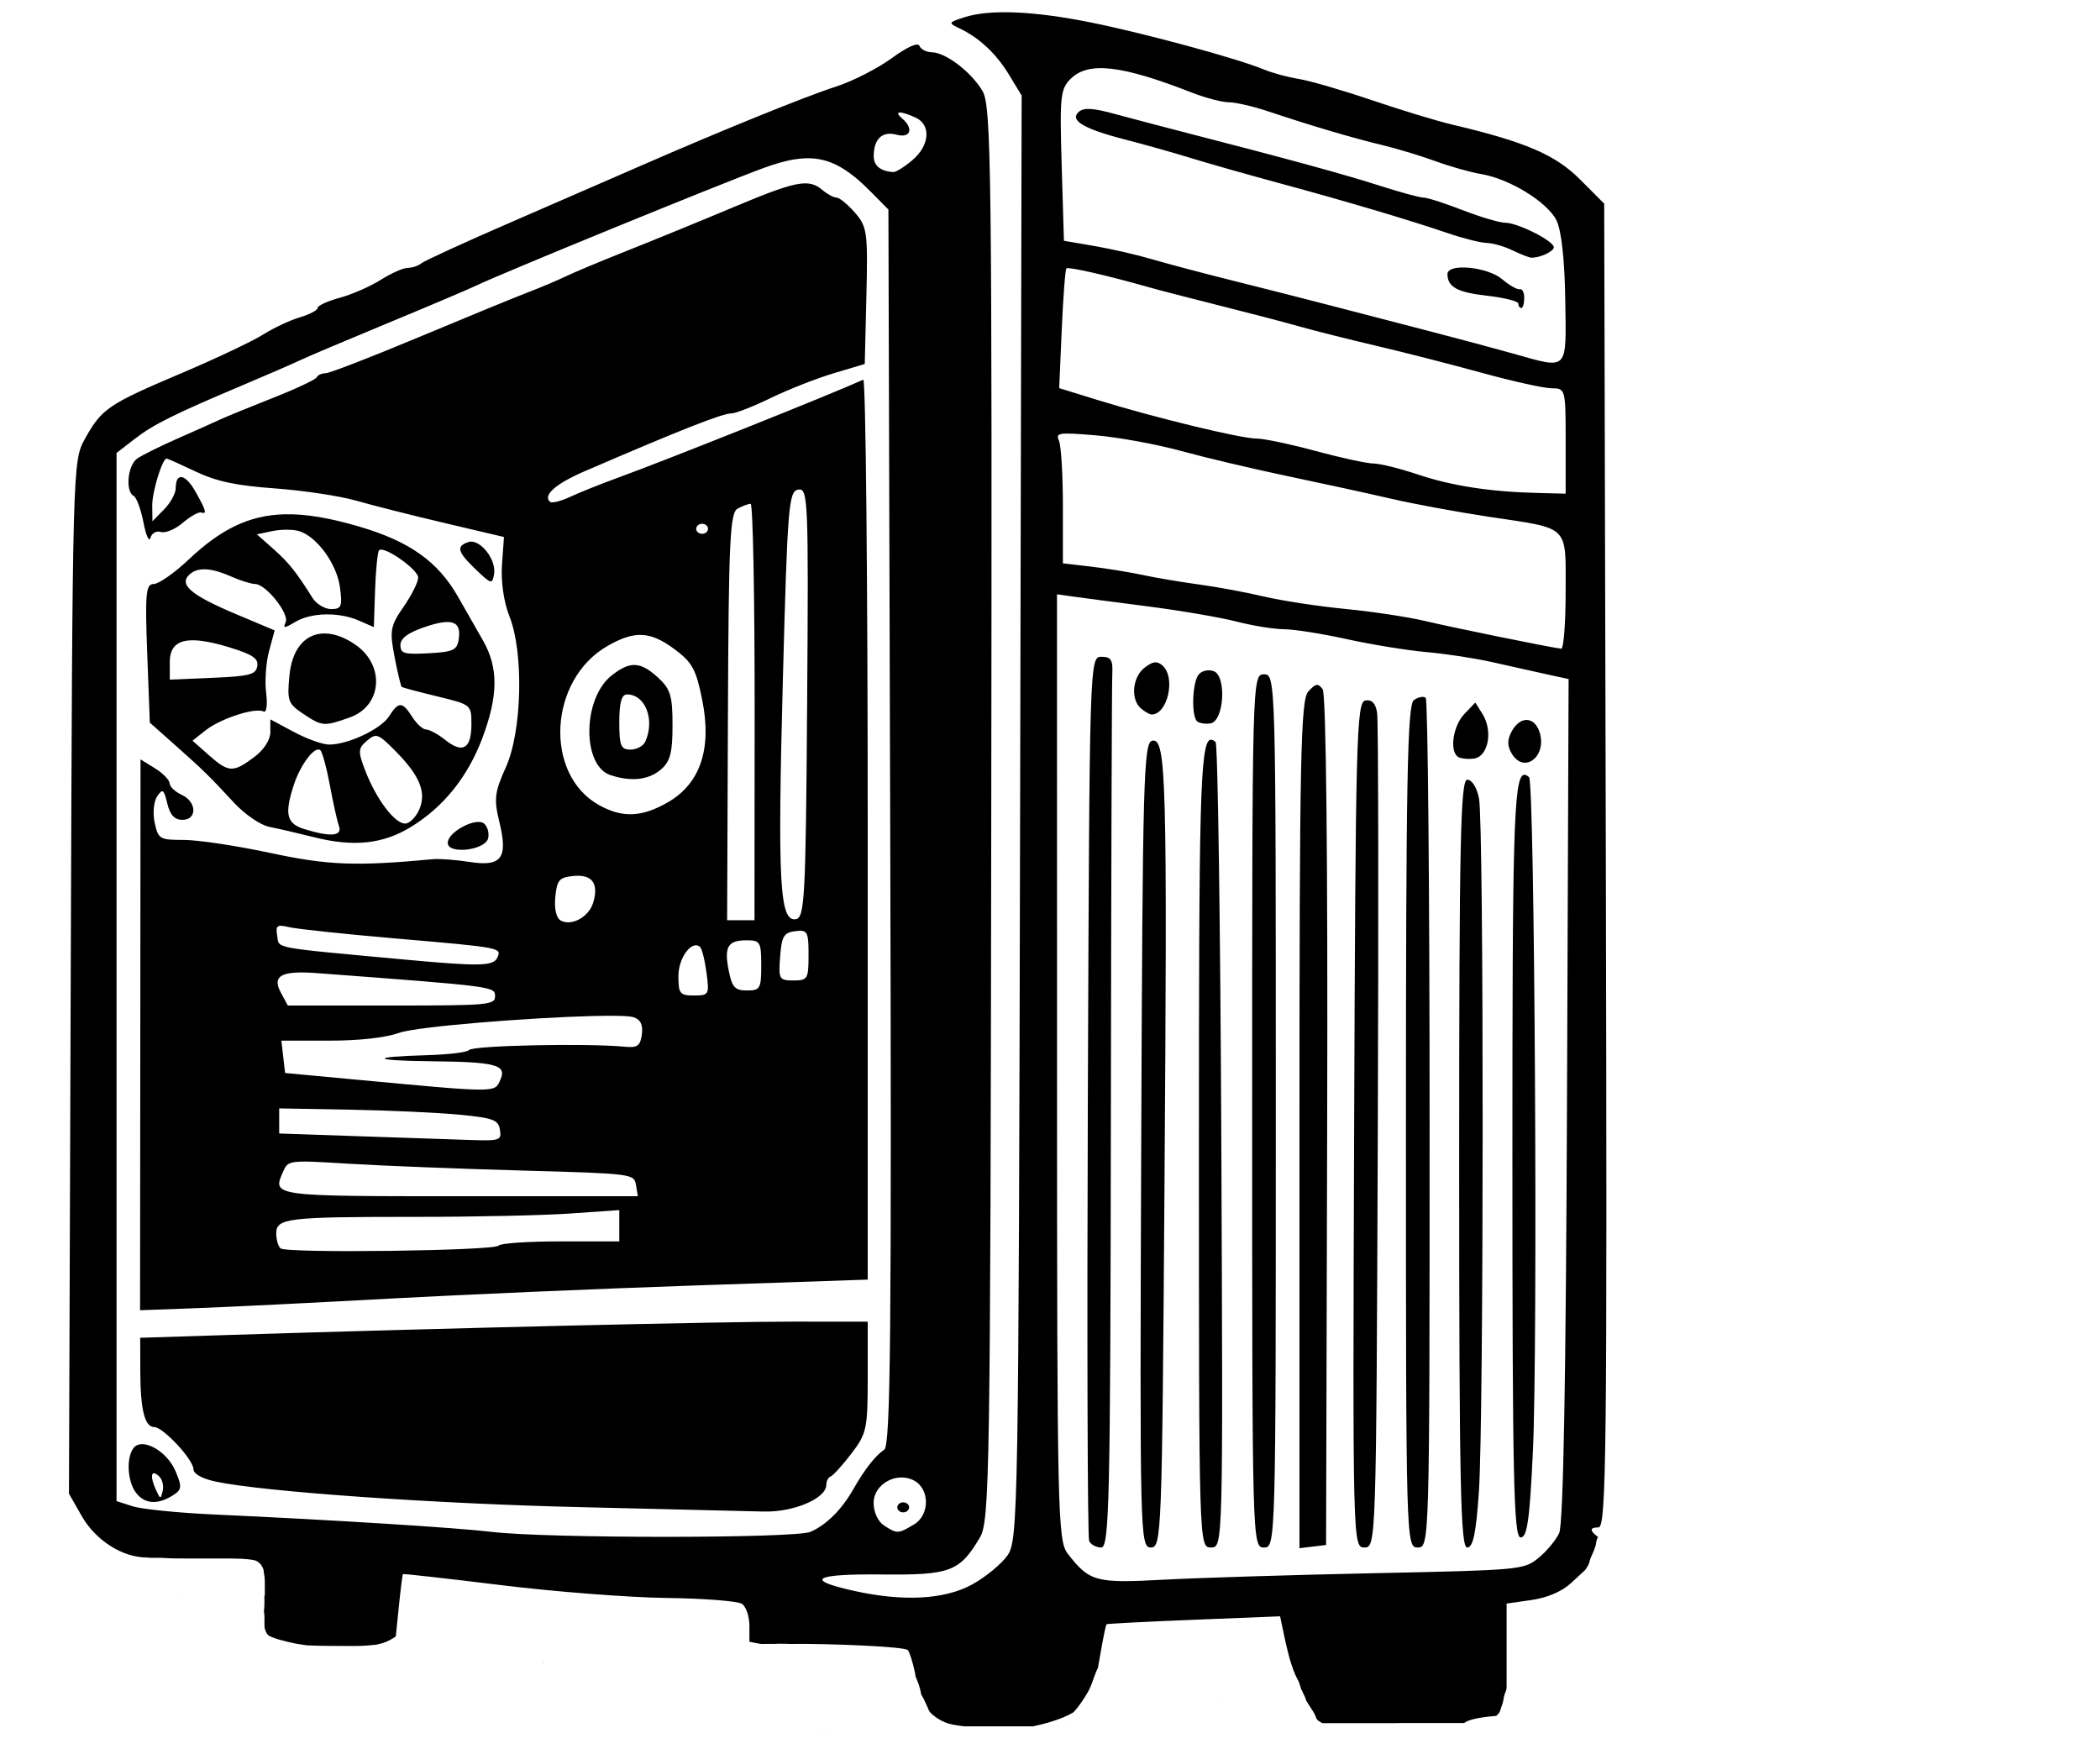 <?xml version="1.0" encoding="UTF-8" standalone="no"?>
<!-- Created with Inkscape (http://www.inkscape.org/) -->

<svg
   version="1.1"
   id="svg1"
   width="1116"
   height="932"
   viewBox="0 0 1116 932"
   sodipodi:docname="prodej_sprava.svg"
   inkscape:version="1.4 (86a8ad7, 2024-10-11)"
   xmlns:inkscape="http://www.inkscape.org/namespaces/inkscape"
   xmlns:sodipodi="http://sodipodi.sourceforge.net/DTD/sodipodi-0.dtd"
   xmlns="http://www.w3.org/2000/svg"
   xmlns:svg="http://www.w3.org/2000/svg">
  <defs
     id="defs1">
    <clipPath
       clipPathUnits="userSpaceOnUse"
       id="clipPath16">
      <path
         id="path17"
         style="fill:#ff0000;fill-opacity:1;fill-rule:nonzero;stroke:none"
         d="M 10.479,6.744 V 919.68 H 1100.816 V 6.744 Z M 76.072,124.344 c 6.665,-0.228 13.35,0.075 19.992,0.949 6.423,0.961 11.287,1.569 17.645,3.014 10.899,2.477 21.297,6.696 31.244,11.736 19.95,10.32 39.068,22.222 57.162,35.539 3.686,2.784 7.42,5.506 11.057,8.354 19.77,15.477 38.369,32.731 53.121,53.154 7.243,11.111 10.192,14.953 16.168,26.889 9.318,18.611 15.66,38.631 19.096,59.139 0.563,4.686 1.28,9.357 1.688,14.059 2.114,24.379 0.224,48.955 -3.945,73.01 -1.041,5.354 -1.953,10.734 -3.123,16.061 -4.565,20.78 -11.002,41.502 -19.994,60.818 -2.062,4.43 -4.498,8.676 -6.748,13.014 -2.234,3.397 -4.338,6.883 -6.701,10.191 -10.769,15.076 -23.97,27.374 -40.787,35.387 -2.889,1.031 -5.702,2.306 -8.666,3.096 -12.645,3.368 -25.802,1.007 -38.305,-1.676 -14.402,-3.633 -26.698,-7.636 -37.686,-18.164 -1.661,-1.629 -3.39,-3.194 -4.984,-4.889 C 122.856,513.98 115.512,502.11 108.398,490.375 98.845,473.868 89.549,457.214 80.424,440.467 69.092,419.908 57.842,399.292 47.695,378.115 43.552,369.15 40.306,362.319 36.453,353.195 29.823,337.497 24.314,321.356 20.035,304.857 c -1.961,-8.093 -2.894,-11.262 -4.23,-19.402 -1.952,-11.888 -2.383,-23.999 -1.982,-36.021 1.443,-20.106 3.697,-40.339 10.867,-59.336 1.183,-2.538 2.222,-5.147 3.549,-7.613 4.198,-7.804 10.561,-15.318 17.158,-21.219 8.437,-7.548 15.367,1.297 7.064,8.992 -5.651,5.238 -10.928,11.492 -14.551,18.328 -1.075,2.029 -1.885,4.187 -2.828,6.281 -6.495,17.771 -8.519,36.637 -9.854,55.381 -0.343,11.242 0.057,22.571 1.908,33.684 1.264,7.591 2.165,10.656 4.01,18.227 6.028,24.78 16.268,48.101 26.928,71.158 10.038,20.93 21.163,41.307 32.365,61.629 9.088,16.676 18.343,33.264 27.857,49.701 6.754,11.078 13.63,22.378 22.609,31.842 1.397,1.472 2.913,2.825 4.369,4.238 6.186,5.998 13.411,9.406 21.135,11.967 -6.527,-41.286 -13.046,-82.589 -18.684,-124.008 -1.188,9.537 -11.297,9.003 -11.209,-1.703 0.336,-40.831 0.751,-81.663 1.559,-122.488 0.112,-5.659 3.025,-8.406 5.883,-8.322 2.858,0.083 5.659,2.997 5.547,8.656 -0.292,14.788 -0.361,29.578 -0.564,44.367 0.595,1.16 1.047,2.582 1.229,4.346 6.852,66.627 17.325,132.798 27.781,198.932 0.21,1.326 0.225,2.509 0.105,3.564 8.734,1.806 17.684,3.687 26.654,2.684 6.439,-0.72 7.161,-1.455 13.285,-3.795 14.631,-7.185 26.33,-18.435 35.689,-31.648 2.179,-3.076 4.122,-6.313 6.184,-9.469 2.05,-3.996 4.271,-7.909 6.15,-11.988 8.545,-18.541 14.693,-38.378 19.049,-58.295 1.126,-5.147 2.004,-10.345 3.006,-15.518 4.001,-23.141 5.813,-46.783 3.75,-70.232 -0.391,-4.444 -1.081,-8.855 -1.621,-13.283 -3.295,-19.359 -9.33,-38.256 -18.168,-55.814 -5.609,-11.143 -8.515,-14.944 -15.316,-25.334 -14.123,-19.404 -31.899,-35.79 -50.742,-50.521 -3.537,-2.765 -7.168,-5.409 -10.752,-8.113 -17.585,-12.911 -36.135,-24.507 -55.521,-34.506 -9.207,-4.662 -18.823,-8.588 -28.92,-10.842 -5.737,-1.281 -10.595,-1.894 -16.406,-2.758 -11.997,-1.535 -24.165,-1.102 -36.021,1.209 -5.436,1.317 -10.122,4.471 -13.291,9.127 -0.657,0.964 -1.123,2.047 -1.684,3.07 -1.889,3.884 -2.784,8.079 -3.666,12.27 -2.331,11.078 -13.597,8.657 -11.18,-2.402 1.172,-5.364 2.395,-10.711 4.965,-15.625 0.955,-1.579 1.79,-3.237 2.865,-4.736 4.787,-6.673 11.922,-11.048 19.828,-12.932 6.568,-1.252 13.214,-2.012 19.879,-2.24 z M 177.514,278.184 c 2.854,5.4e-4 6.001,2.817 6.6,8.445 0.782,7.361 1.657,14.712 2.348,22.082 3.207,34.224 5.058,59.524 7.654,94.473 3.23,43.472 4.643,64.335 7.656,107.432 0.79,11.293 -10.619,12.09 -11.408,0.797 -5.242,-74.971 -10.014,-150.013 -17.686,-224.783 -0.578,-5.631 1.982,-8.446 4.836,-8.445 z" />
    </clipPath>
  </defs>
  <sodipodi:namedview
     id="namedview1"
     pagecolor="#ffffff"
     bordercolor="#000000"
     borderopacity="0.25"
     inkscape:showpageshadow="2"
     inkscape:pageopacity="0.0"
     inkscape:pagecheckerboard="0"
     inkscape:deskcolor="#d1d1d1"
     inkscape:zoom="0.70710678"
     inkscape:cx="423.55696"
     inkscape:cy="454.66966"
     inkscape:window-width="1920"
     inkscape:window-height="1017"
     inkscape:window-x="-8"
     inkscape:window-y="-8"
     inkscape:window-maximized="1"
     inkscape:current-layer="g1" />
  <g
     inkscape:groupmode="layer"
     inkscape:label="Image"
     id="g1">
    <path
       id="path1"
       clip-path="url(#clipPath16)"
       style="fill:#000000;stroke-width:1.002"
       d="M 561.672,6.803 C 556.878,6.575 552.993,7.004 550.117,8.094 c -3.591,1.361 -3.641,1.496 -1.096,2.916 4.518,2.52 8.353,6.747 11.283,12.434 l 2.803,5.441 -0.352,191.891 c -0.34,185.313 -0.439,192.033 -2.875,196.043 -1.387,2.284 -4.969,5.735 -7.959,7.668 -6.246,4.037 -15.637,4.616 -26.902,1.658 -11.168,-2.933 -8.846,-4.493 6.416,-4.311 15.581,0.186 17.643,-0.726 22.236,-9.834 2.21,-4.382 2.367,-16.119 2.564,-192.34 0.193,-171.679 0.024,-188.042 -1.986,-192 -2.581,-5.083 -8.301,-10.211 -11.465,-10.279 -1.226,-0.026 -2.474,-0.784 -2.775,-1.684 -0.344,-1.028 -2.707,0.206 -6.359,3.322 -3.196,2.727 -8.869,6.108 -12.605,7.514 -6.709,2.523 -26.034,11.738 -44.244,21.098 -5.15,2.647 -18.091,9.262 -28.758,14.699 -10.667,5.438 -19.965,10.438 -20.664,11.111 -0.699,0.674 -2.094,1.225 -3.1,1.225 -1.005,0 -3.744,1.427 -6.086,3.17 -2.342,1.743 -6.515,3.889 -9.273,4.77 -2.759,0.881 -5.016,2.096 -5.016,2.701 0,0.605 -1.803,1.726 -4.008,2.492 -2.205,0.766 -5.968,2.841 -8.361,4.611 -2.393,1.77 -10.67,6.371 -18.395,10.223 -16.583,8.269 -18.042,9.431 -21.803,17.334 -2.87,6.031 -2.871,6.086 -3.271,143.215 l -0.402,137.18 2.891,5.949 c 3.144,6.474 9.202,11.01 14.717,11.018 0.296,4.6e-4 0.446,0.057 0.695,0.068 0.048,0.002 0.095,0.006 0.143,0.008 0.223,0.006 0.447,0.007 0.67,0.008 0.302,7.3e-4 0.604,0.002 0.906,0.002 0.328,0.001 0.655,-0.003 0.982,0.004 0.373,0.004 0.744,0.041 1.115,0.074 0.556,0.053 1.114,0.063 1.672,0.074 0.843,0.014 1.685,0.017 2.527,0.019 0.687,0.002 1.374,0.003 2.061,0.004 0.777,5.5e-4 1.552,-6e-5 2.328,0 0.837,5e-5 1.675,-10e-6 2.512,0 0.462,1e-5 0.925,-10e-6 1.387,0 0.759,0.002 1.517,-0.005 2.275,0.008 0.689,0.017 1.378,0.041 2.066,0.059 0.415,0.022 0.829,0.052 1.242,0.102 0.356,0.043 0.71,0.091 1.064,0.146 0.246,0.044 0.492,0.096 0.732,0.164 0.209,0.056 0.395,0.161 0.57,0.285 0.173,0.117 0.328,0.26 0.475,0.408 0.103,0.117 0.207,0.233 0.311,0.35 0.127,0.166 0.215,0.361 0.303,0.551 0.089,0.164 0.166,0.333 0.234,0.506 0.063,0.17 0.11,0.345 0.143,0.523 0.032,0.214 0.033,0.431 0.047,0.646 0.016,0.197 0.057,0.392 0.084,0.588 0.033,0.195 0.054,0.39 0.08,0.586 0.028,0.22 0.038,0.444 0.047,0.666 0.007,0.187 0.01,0.375 0.012,0.562 10e-4,0.168 0.002,0.336 0.002,0.504 2.3e-4,0.151 0.002,0.3 0.002,0.451 4e-5,0.151 -1e-5,0.302 0,0.453 v 0.559 0.434 0.402 0.516 0.193 c 0,0.127 -0.039,0.212 -0.092,0.266 v 2.064 c 0,0.921 -0.065,1.42 -0.117,2.004 0.007,0.048 0.012,0.094 0.018,0.143 0.01,0.171 0.035,0.339 0.055,0.51 0.028,0.244 0.037,0.489 0.043,0.734 0.005,0.236 0.007,0.473 0.008,0.709 6.7e-4,0.228 0.002,0.456 0.002,0.684 1.4e-4,0.24 -3e-5,0.479 0,0.719 -0.004,0.118 -0.002,0.237 0.002,0.355 1.2e-4,0.02 8.8e-4,0.039 0.002,0.059 0.003,0.134 0.009,0.269 0.025,0.402 0.003,0.031 0.006,0.062 0.01,0.094 0.03,0.227 0.092,0.446 0.158,0.664 0.085,0.278 0.195,0.547 0.318,0.811 0.115,0.245 0.291,0.451 0.484,0.637 0.74,0.453 1.552,0.765 2.367,1.051 1.147,0.392 2.319,0.706 3.494,0.998 0.86,0.203 1.733,0.336 2.604,0.486 0.304,0.022 0.608,0.041 0.912,0.059 1.506,0.078 3.014,0.098 4.521,0.113 1.509,0.013 3.017,0.015 4.525,0.019 0.864,0.012 1.727,-0.004 2.59,-0.031 0.494,-0.024 0.988,-0.063 1.48,-0.115 0.36,-0.043 0.719,-0.097 1.08,-0.135 0.181,-0.017 0.362,-0.019 0.543,-0.025 0.081,-0.019 0.162,-0.037 0.242,-0.057 0.503,-0.127 1.003,-0.268 1.49,-0.447 0.564,-0.208 1.088,-0.502 1.6,-0.812 0.39,-0.261 0.777,-0.53 1.156,-0.807 0.001,-0.002 -10e-4,-0.005 0.002,-0.008 0.035,-0.078 0.073,-0.155 0.109,-0.232 l 0.682,-7.873 c 0.395,-4.559 0.805,-8.406 0.91,-8.549 0.105,-0.143 10.105,1.175 22.223,2.928 12.118,1.753 28.954,3.286 37.414,3.406 8.46,0.121 16.133,0.828 17.053,1.57 0.92,0.742 1.672,3.375 1.672,5.852 v 4.201 c 0.06,0.015 0.12,0.032 0.18,0.047 0.442,0.111 0.885,0.224 1.33,0.326 0.362,0.083 0.724,0.163 1.094,0.203 0.071,0.009 0.142,0.015 0.213,0.023 0.359,-0.009 0.718,-0.013 1.078,-0.012 0.413,0 0.827,-1e-5 1.24,0 0.207,10e-6 0.414,-5e-5 0.621,0 0.125,2e-5 0.249,4e-5 0.373,0 0.027,-0.024 0.07,-0.041 0.129,-0.041 0.193,-0.001 0.385,-0.002 0.578,-0.002 0.193,2.2e-4 0.387,-10e-4 0.58,0.002 0.363,0.002 0.727,0.004 1.09,0.016 0.18,0.007 0.359,0.018 0.539,0.025 0.014,4.9e-4 0.027,0.004 0.039,0.006 10e-4,-10e-6 0.009,2e-5 0.01,0 8.709,-0.134 25.775,0.686 26.711,1.619 0.36,0.359 1.099,3.077 1.643,6.039 0.098,0.534 0.061,0.659 0.119,1.061 0.064,0.059 0.12,0.153 0.156,0.285 0.025,0.091 0.034,0.185 0.055,0.277 0.037,0.091 0.075,0.182 0.111,0.273 0.125,0.331 0.232,0.667 0.34,1.004 0.13,0.419 0.24,0.844 0.334,1.273 0.128,0.52 0.194,1.052 0.277,1.58 2e-4,0.001 -2e-4,0.003 0,0.004 0.025,0.051 0.051,0.101 0.076,0.152 0.174,0.323 0.329,0.655 0.482,0.988 0.133,0.308 0.239,0.628 0.369,0.938 0.142,0.333 0.271,0.671 0.395,1.012 0.123,0.364 0.264,0.72 0.402,1.078 0.054,0.126 0.111,0.251 0.17,0.375 0.12,0.156 0.216,0.329 0.346,0.477 0.408,0.453 0.859,0.864 1.328,1.252 0.502,0.4 1.057,0.728 1.621,1.031 0.643,0.334 1.332,0.566 2.033,0.738 0.828,0.174 1.663,0.308 2.5,0.434 h 3.139 5.824 6.627 c 0.693,-0.178 1.384,-0.365 2.072,-0.562 0.735,-0.229 1.467,-0.468 2.189,-0.734 0.867,-0.321 1.726,-0.671 2.557,-1.078 0.785,-0.394 1.557,-0.817 2.273,-1.328 0.01,-0.007 0.019,-0.014 0.029,-0.021 0.066,-0.087 0.142,-0.165 0.205,-0.254 0.403,-0.531 0.786,-1.078 1.135,-1.646 0.434,-0.718 0.874,-1.432 1.262,-2.176 0.436,-0.823 0.861,-1.655 1.191,-2.527 0.209,-0.579 0.412,-1.159 0.568,-1.754 0.143,-0.484 0.305,-0.964 0.457,-1.445 0.157,-0.498 0.318,-0.996 0.508,-1.482 0.069,-0.171 0.143,-0.339 0.217,-0.508 l 0.746,-4.998 c 0.52,-3.483 1.065,-6.456 1.209,-6.607 0.145,-0.152 9.032,-0.688 19.752,-1.193 l 19.49,-0.918 0.926,5.193 c 0.507,2.845 1.226,6.199 1.605,7.494 l 0.002,0.002 c 0.004,0.004 0.006,0.011 0.008,0.019 0.004,0.018 0.012,0.035 0.018,0.053 0.01,0.031 0.018,0.062 0.027,0.094 0.012,0.042 0.027,0.085 0.039,0.127 0.004,0.013 0.009,0.026 0.012,0.039 6.9e-4,0.002 -10e-4,0.01 0.002,0.012 0.014,0.038 0.028,0.077 0.041,0.115 0.018,0.051 0.032,0.102 0.047,0.154 0.018,0.065 0.038,0.131 0.057,0.195 0.018,0.068 0.034,0.135 0.051,0.203 0.015,0.061 0.032,0.123 0.049,0.184 0.007,0.01 0.012,0.023 0.018,0.039 0.014,0.041 0.022,0.084 0.029,0.127 V 447 c 0.013,0.04 0.025,0.08 0.037,0.121 0.019,0.068 0.039,0.136 0.059,0.203 0.015,0.055 0.031,0.109 0.047,0.164 9.5e-4,0.003 0.009,0.007 0.012,0.01 0.004,0.01 0.011,0.022 0.016,0.031 0.024,0.056 0.049,0.112 0.072,0.168 0.024,0.055 0.041,0.111 0.059,0.168 0.017,0.053 0.034,0.106 0.049,0.16 0.016,0.061 0.035,0.124 0.055,0.184 0.012,0.038 0.026,0.077 0.037,0.115 0.02,0.047 0.04,0.093 0.059,0.141 0.052,0.124 0.1,0.25 0.15,0.375 0.043,0.11 0.091,0.217 0.135,0.326 0.036,0.092 0.065,0.185 0.096,0.279 0.027,0.037 0.052,0.082 0.074,0.135 0.033,0.081 0.072,0.16 0.109,0.238 0.041,0.077 0.065,0.161 0.105,0.238 0.039,0.073 0.071,0.151 0.1,0.229 0.024,0.077 0.049,0.152 0.074,0.229 0.024,0.088 0.051,0.177 0.074,0.266 0.026,0.088 0.051,0.176 0.076,0.264 0.026,0.081 0.035,0.166 0.062,0.246 0.027,0.076 0.044,0.154 0.07,0.23 0.039,0.116 0.057,0.238 0.084,0.357 0.016,0.1 0.05,0.197 0.082,0.293 0.026,0.08 0.052,0.158 0.08,0.236 0.013,0.035 0.027,0.069 0.041,0.104 0.048,0.078 0.092,0.159 0.129,0.242 0.036,0.081 0.073,0.163 0.105,0.246 0.032,0.086 0.055,0.173 0.084,0.26 0.025,0.071 0.052,0.144 0.078,0.215 0.02,0.052 0.041,0.104 0.062,0.156 0.034,0.076 0.07,0.15 0.102,0.227 0.037,0.092 0.075,0.182 0.113,0.273 0.032,0.08 0.062,0.161 0.092,0.242 0.039,0.104 0.07,0.211 0.104,0.316 0.034,0.105 0.063,0.209 0.094,0.314 0.021,0.081 0.049,0.16 0.074,0.24 0.011,0.031 0.018,0.064 0.025,0.096 0.059,0.123 0.118,0.246 0.178,0.369 0.104,0.207 0.22,0.407 0.328,0.611 0.125,0.217 0.241,0.439 0.363,0.658 0.142,0.235 0.257,0.484 0.389,0.725 0.076,0.146 0.161,0.287 0.236,0.434 0.111,0.215 0.049,0.113 0.104,0.203 0.141,0.245 0.257,0.503 0.361,0.766 0.112,0.26 0.197,0.531 0.277,0.803 0.02,0.067 0.042,0.133 0.064,0.199 0.032,0.067 0.07,0.132 0.111,0.193 0.045,0.067 0.099,0.127 0.15,0.189 0.047,0.055 0.094,0.11 0.146,0.16 0.055,0.054 0.111,0.103 0.17,0.152 0.053,0.047 0.11,0.089 0.168,0.129 0.064,0.043 0.127,0.085 0.191,0.127 0.086,0.053 0.169,0.109 0.252,0.166 0.057,0.043 0.118,0.081 0.18,0.117 h 6.768 9.27 l 0.004,0.012 c 0.235,-0.018 0.47,-0.027 0.705,-0.031 0.444,-0.008 0.888,-0.012 1.332,-0.014 0.522,-0.001 1.045,-0.002 1.566,-0.002 0.567,-2.7e-4 1.134,5e-5 1.701,0 0.69,-4e-5 1.38,10e-6 2.07,0 h 1.426 1.494 1.613 1.445 1.195 0.682 0.564 0.121 c 0.025,0 0.046,0.002 0.068,0.004 1.113,-0.969 3.502,-1.533 7.285,-1.906 0.02,-0.034 0.046,-0.065 0.07,-0.096 0.033,-0.043 0.07,-0.08 0.107,-0.119 0.051,-0.052 0.101,-0.107 0.148,-0.162 0.007,-0.008 0.011,-0.014 0.018,-0.021 0.004,-0.006 0.012,-0.01 0.016,-0.016 0.046,-0.064 0.09,-0.129 0.139,-0.191 0.031,-0.039 0.059,-0.081 0.088,-0.121 0.018,-0.028 0.035,-0.056 0.053,-0.084 0.018,-0.028 0.034,-0.057 0.051,-0.086 0.011,-0.023 0.024,-0.045 0.033,-0.068 0.045,-0.123 0.091,-0.246 0.131,-0.371 0.049,-0.158 0.103,-0.316 0.145,-0.477 0.04,-0.153 0.083,-0.304 0.125,-0.457 0.034,-0.13 0.077,-0.256 0.115,-0.385 0.042,-0.137 0.084,-0.273 0.125,-0.41 0.054,-0.191 0.096,-0.385 0.139,-0.578 0.035,-0.185 0.068,-0.372 0.1,-0.559 0.028,-0.156 0.05,-0.314 0.074,-0.471 0.019,-0.138 0.037,-0.277 0.062,-0.414 0.028,-0.152 0.061,-0.303 0.098,-0.453 0.039,-0.136 0.086,-0.272 0.123,-0.408 0.04,-0.134 0.084,-0.266 0.127,-0.398 0.029,-0.082 0.061,-0.162 0.094,-0.242 0.015,-0.06 0.03,-0.119 0.041,-0.18 0.014,-0.075 0.028,-0.15 0.041,-0.225 0.012,-0.069 0.027,-0.136 0.037,-0.205 0.009,-0.058 0.017,-0.115 0.025,-0.174 0.002,-0.013 0.01,-0.026 0.012,-0.039 V 440.783 429.568 l 5.66,-0.953 c 3.579,-0.603 6.867,-2.269 8.945,-4.529 l 3.189,-3.473 c 0.029,-0.061 0.057,-0.122 0.088,-0.182 0.096,-0.191 0.196,-0.378 0.316,-0.555 0.096,-0.168 0.188,-0.34 0.266,-0.518 0.089,-0.205 0.16,-0.416 0.213,-0.633 0.063,-0.258 0.105,-0.52 0.174,-0.777 0.062,-0.242 0.143,-0.477 0.234,-0.709 0.08,-0.194 0.158,-0.39 0.217,-0.592 0.061,-0.184 0.125,-0.367 0.203,-0.545 0.086,-0.217 0.168,-0.436 0.24,-0.658 0.079,-0.245 0.156,-0.492 0.223,-0.74 0.07,-0.224 0.137,-0.449 0.193,-0.676 0.028,-0.122 0.038,-0.245 0.051,-0.369 0.015,-0.128 0.033,-0.254 0.051,-0.381 0.022,-0.137 0.042,-0.277 0.066,-0.414 0.033,-0.166 0.078,-0.327 0.135,-0.486 0.052,-0.14 0.1,-0.279 0.158,-0.416 10e-4,-0.004 0.011,-0.008 0.012,-0.012 v -0.002 c 6e-4,-0.006 0.009,-0.013 0.012,-0.019 0.003,-0.011 0.009,-0.021 0.012,-0.031 9.9e-4,-0.006 0.01,-0.012 0.012,-0.018 v -0.002 c -1.758,-1.549 -2.089,-2.545 0.102,-2.545 1.794,0 1.982,-19.713 1.672,-175.865 l -0.375,-175.863 -5.484,-6.451 c -5.574,-6.555 -12.335,-9.96 -28.9,-14.559 -3.462,-0.961 -11.661,-3.888 -18.221,-6.504 -6.559,-2.616 -13.959,-5.144 -16.443,-5.615 -2.484,-0.472 -6.022,-1.597 -7.861,-2.5 -5.918,-2.902 -27.073,-9.658 -39.234,-12.525 -6.515,-1.536 -12.216,-2.421 -17.01,-2.648 z m 18.822,14.809 c 0.911,-0.034 1.903,0.021 2.988,0.17 4.341,0.594 10.154,2.661 18.029,6.279 3.118,1.433 6.918,2.605 8.445,2.605 1.527,0 5.596,1.11 9.043,2.467 9.461,3.724 18.959,7.022 25.662,8.91 3.31,0.932 8.727,2.858 12.037,4.279 3.31,1.421 7.962,2.964 10.336,3.426 6.397,1.246 14.987,7.452 17.018,12.297 1.12,2.672 1.86,10.526 1.988,21.105 0.234,19.245 0.875,18.481 -11.953,14.24 -4.046,-1.338 -12.774,-4.081 -19.395,-6.098 -6.621,-2.016 -16.551,-5.044 -22.068,-6.729 -5.517,-1.685 -15.449,-4.653 -22.07,-6.596 -6.621,-1.943 -14.746,-4.473 -18.057,-5.623 -3.31,-1.15 -9.126,-2.716 -12.924,-3.482 l -6.904,-1.395 -0.51,-20.068 c -0.468,-18.46 -0.297,-20.307 2.123,-23.066 1.492,-1.701 3.479,-2.62 6.211,-2.723 z m -1.816,10.84 c -1.25,-0.087 -2.04,0.159 -2.605,0.723 -2.252,2.245 0.973,4.533 10.406,7.385 4.414,1.334 11.035,3.524 14.713,4.865 3.678,1.342 12.708,4.356 20.064,6.697 15.269,4.86 29.265,9.738 38.367,13.375 3.447,1.377 7.358,2.525 8.693,2.551 1.335,0.026 3.932,0.905 5.771,1.953 1.839,1.048 3.747,1.927 4.238,1.953 1.926,0.102 5.125,-1.634 5.125,-2.781 0,-1.664 -8.17,-6.494 -10.996,-6.5 -1.266,-0.003 -5.591,-1.505 -9.611,-3.338 C 658.823,57.501 654.845,56 654.004,56 c -0.841,0 -5.244,-1.401 -9.783,-3.113 -7.974,-3.007 -20.629,-7.081 -43.029,-13.855 -5.885,-1.78 -13.602,-4.166 -17.15,-5.303 -2.404,-0.77 -4.114,-1.19 -5.363,-1.277 z m -43.152,0.939 c 0.569,-0.041 1.819,0.394 3.559,1.322 3.598,1.92 3.263,7.402 -0.695,11.348 -1.806,1.8 -3.762,3.226 -4.348,3.168 -2.953,-0.292 -4.405,-1.73 -4.387,-4.34 0.032,-4.53 1.958,-6.621 5.162,-5.607 3.199,1.012 3.953,-1.64 1.236,-4.348 -0.986,-0.983 -1.097,-1.502 -0.527,-1.543 z m -21.191,12.156 c 0.755,-0.023 1.486,0.015 2.201,0.115 4.289,0.6 7.978,3.442 12.586,8.926 l 3.855,4.588 0.408,164.043 c 0.332,133.652 0.084,164.303 -1.338,165.443 -2.08,1.668 -4.435,5.217 -7.084,10.672 -2.589,5.332 -6.057,9.36 -9.619,11.176 -3.443,1.755 -59.452,1.776 -71.982,0.019 -8.155,-1.14 -36.197,-3.205 -62.863,-4.629 -8.092,-0.432 -16.37,-1.41 -18.393,-2.172 l -3.678,-1.385 V 263.096 123.85 l 4.076,-3.711 c 4.248,-3.868 8.982,-6.633 24.682,-14.414 5.15,-2.552 10.868,-5.472 12.707,-6.49 1.839,-1.018 10.867,-5.51 20.062,-9.982 9.196,-4.473 18.223,-8.978 20.062,-10.012 5.886,-3.307 55.201,-27.009 64.707,-31.1 2.729,-1.175 5.107,-1.968 7.266,-2.346 0.81,-0.142 1.589,-0.225 2.344,-0.248 z m -1.148,6.738 c -2.853,0.373 -7.22,2.291 -15.182,6.223 -7.248,3.58 -17.994,8.753 -23.879,11.494 -5.885,2.742 -12.204,5.84 -14.043,6.887 -1.839,1.047 -5.759,2.993 -8.711,4.324 -2.952,1.331 -14.081,6.703 -24.732,11.938 -10.651,5.234 -20.072,9.516 -20.938,9.516 -0.865,0 -1.774,0.49 -2.02,1.09 -0.245,0.6 -4.659,3.042 -9.809,5.426 -5.15,2.384 -10.544,4.979 -11.988,5.766 -1.444,0.787 -5.823,3.083 -9.729,5.104 -3.906,2.02 -7.989,4.407 -9.076,5.307 -2.149,1.778 -2.705,8.703 -0.793,9.881 0.651,0.401 1.655,3.586 2.229,7.078 0.576,3.492 1.285,5.334 1.576,4.092 0.294,-1.256 1.336,-1.951 2.348,-1.564 1,0.383 3.222,-0.702 4.934,-2.408 1.712,-1.707 3.563,-2.953 4.115,-2.77 1.451,0.482 1.265,-0.36 -1.225,-5.564 -2.283,-4.772 -4.461,-5.181 -4.461,-0.838 0,1.342 -1.182,3.857 -2.629,5.588 L 366.543,142 l -0.045,-4.135 c -0.039,-3.647 2.273,-12.531 3.262,-12.531 0.203,0 3.174,1.561 6.602,3.471 4.698,2.618 9.102,3.716 17.891,4.463 6.412,0.545 14.667,2.006 18.346,3.248 3.678,1.242 12.708,3.924 20.064,5.959 l 13.375,3.701 -0.447,7.404 c -0.266,4.406 0.411,9.924 1.672,13.625 3.288,9.655 2.875,30.588 -0.793,40.143 -2.539,6.615 -2.729,8.465 -1.486,14.453 2.016,9.715 0.551,12.044 -6.736,10.711 -3.071,-0.562 -6.788,-0.89 -8.26,-0.729 -17.514,1.918 -23.685,1.637 -36.887,-1.682 -7.516,-1.889 -16.261,-3.436 -19.428,-3.436 -5.498,0 -5.799,-0.208 -6.617,-4.557 -0.472,-2.506 -0.224,-5.656 0.549,-7 1.241,-2.157 1.51,-1.934 2.301,1.891 0.627,3.03 1.65,4.334 3.404,4.334 3.408,0 3.286,-4.825 -0.168,-6.668 -1.471,-0.785 -2.694,-2.156 -2.717,-3.047 -0.023,-0.891 -1.511,-2.684 -3.307,-3.986 l -3.264,-2.369 -0.053,73.184 -0.051,73.182 13.055,-0.566 c 7.18,-0.312 26.598,-1.441 43.15,-2.51 16.552,-1.069 47.699,-2.644 69.217,-3.502 l 39.125,-1.561 V 223.666 c 0,-65.903 -0.452,-119.582 -1.004,-119.287 -7.218,3.855 -44.583,21.39 -55.842,26.205 -3.678,1.573 -8.385,3.792 -10.459,4.934 -2.074,1.141 -4.104,1.742 -4.512,1.336 -1.741,-1.736 1.205,-4.803 7.85,-8.17 21.887,-11.091 31.093,-15.35 33.174,-15.35 0.94,0 4.945,-1.846 8.9,-4.102 3.955,-2.256 10.349,-5.211 14.207,-6.564 l 7.016,-2.459 L 528,82.102 C 528.348,65.185 528.176,63.73 525.406,59.996 523.776,57.798 521.912,56 521.262,56 c -0.65,0 -2.084,-0.9 -3.188,-2 -0.78,-0.777 -1.541,-1.321 -2.463,-1.59 -0.691,-0.202 -1.475,-0.249 -2.426,-0.125 z m 149.225,22.295 c -1.763,0.087 -3.029,0.644 -3.016,1.754 0.042,3.453 2.243,4.852 9.033,5.75 3.848,0.509 6.998,1.449 6.998,2.088 0,0.639 0.3,1.162 0.668,1.162 0.368,0 0.67,-1.201 0.67,-2.668 0,-1.467 -0.452,-2.515 -1.004,-2.332 -0.552,0.183 -2.357,-1.018 -4.012,-2.668 -1.663,-1.657 -4.761,-2.731 -7.438,-3.02 -0.669,-0.072 -1.313,-0.095 -1.9,-0.066 z m -89.178,0.227 c 0.45,-0.492 9.341,1.896 18.598,4.994 2.207,0.739 9.428,2.938 16.049,4.887 6.621,1.949 14.746,4.448 18.057,5.553 3.31,1.105 11.136,3.419 17.389,5.143 6.253,1.723 17.037,4.965 23.965,7.207 6.928,2.242 14.001,4.076 15.717,4.076 3.071,0 3.119,0.223 3.119,14 v 14 l -6.352,-0.188 c -10.745,-0.317 -19.402,-1.888 -27.086,-4.914 -4.046,-1.593 -8.56,-2.904 -10.031,-2.914 -1.471,-0.01 -7.362,-1.51 -13.092,-3.334 -5.729,-1.824 -11.75,-3.308 -13.377,-3.299 -3.434,0.02 -23.088,-5.582 -35.812,-10.205 l -8.779,-3.189 0.578,-15.645 c 0.318,-8.605 0.793,-15.882 1.059,-16.172 z m 1.689,43.932 c 1.243,0.073 2.871,0.222 4.98,0.432 5.088,0.505 13.766,2.374 19.283,4.152 5.517,1.778 16.352,4.786 24.076,6.686 7.724,1.899 18.257,4.599 23.406,6 5.15,1.401 15.082,3.556 22.07,4.789 18.515,3.266 17.387,1.975 17.387,19.916 0,8.408 -0.45,15.223 -1.002,15.145 -2.606,-0.372 -24.516,-5.614 -30.723,-7.35 -3.84,-1.074 -11.965,-2.52 -18.057,-3.213 -6.092,-0.693 -14.386,-2.179 -18.432,-3.301 -4.046,-1.122 -10.667,-2.564 -14.713,-3.205 -4.046,-0.641 -9.764,-1.775 -12.707,-2.521 -2.943,-0.746 -8.209,-1.748 -11.703,-2.227 l -6.354,-0.871 v -15.143 c 0,-8.328 -0.402,-16.185 -0.893,-17.459 -0.407,-1.056 -0.426,-1.615 0.711,-1.805 0.568,-0.095 1.425,-0.098 2.668,-0.025 z m -62.328,14.844 c 2.223,-0.425 2.335,2.748 2.006,56.633 -0.318,52.106 -0.542,57.12 -2.582,57.512 -3.651,0.7 -4.125,-9.724 -2.904,-63.799 1.04,-46.064 1.306,-49.93 3.48,-50.346 z m -10.775,3.771 c 0.518,-0.011 0.926,24.879 0.908,55.312 L 502.693,248 h -3.094 -3.094 l 0.18,-54.049 c 0.153,-46.46 0.459,-54.226 2.184,-55.312 1.103,-0.695 2.431,-1.274 2.949,-1.285 z m -105.426,2.793 c -8.094,0.245 -14.465,4.053 -21.625,11.992 -3.238,3.59 -6.812,6.527 -7.941,6.527 -1.776,0 -1.973,2.492 -1.463,18.418 l 0.59,18.416 5.662,5.916 c 6.583,6.877 7.593,8.041 13.432,15.439 2.397,3.037 5.965,5.89 7.93,6.342 1.964,0.452 6.582,1.707 10.26,2.789 8.825,2.595 15.446,1.765 21.703,-2.719 7.405,-5.306 12.895,-13.314 16.199,-23.629 3.621,-11.304 3.668,-18.722 0.164,-25.941 -1.505,-3.1 -4.066,-8.369 -5.689,-11.707 -4.522,-9.296 -10.936,-14.647 -22.244,-18.557 -6.642,-2.296 -12.12,-3.434 -16.977,-3.287 z m 94.453,2.52 c 0.736,0 1.336,0.601 1.336,1.334 0,0.733 -0.6,1.334 -1.336,1.334 -0.736,0 -1.338,-0.601 -1.338,-1.334 0,-0.733 0.602,-1.334 1.338,-1.334 z m -94.086,1.58 c 1.081,-0.01 2.099,0.094 2.795,0.314 4.04,1.278 8.681,8.675 9.393,14.971 0.577,5.105 0.339,5.803 -1.979,5.803 -1.449,0 -3.357,-1.35 -4.24,-3 -3.719,-6.951 -5.369,-9.374 -8.869,-13.016 l -3.695,-3.844 3.43,-0.857 c 0.943,-0.236 2.085,-0.361 3.166,-0.371 z m 42.258,3.199 c -0.348,-0.068 -0.688,-0.048 -1.008,0.074 -2.855,1.092 -2.509,2.604 1.674,7.303 3.493,3.924 3.7,3.986 4.115,1.244 0.516,-3.405 -2.342,-8.146 -4.781,-8.621 z m -20.479,2.125 c 2.254,0.449 8.104,5.519 8.104,7.404 0,1.169 -1.485,4.652 -3.301,7.74 -3.008,5.117 -3.19,6.297 -2.047,13.299 0.69,4.226 1.423,7.829 1.629,8.006 0.206,0.177 3.836,1.311 8.066,2.521 7.676,2.196 7.689,2.21 7.689,7.418 0,6.455 -1.954,7.848 -5.869,4.182 -1.648,-1.543 -3.608,-2.807 -4.355,-2.807 -0.748,0 -2.166,-1.501 -3.15,-3.334 -2.222,-4.139 -3.111,-4.171 -5.25,-0.188 -1.824,3.397 -9.251,7.521 -13.547,7.521 -1.461,0 -5.053,-1.509 -7.98,-3.352 l -5.322,-3.35 v 3.414 c 0,2.053 -1.468,4.702 -3.68,6.643 -4.738,4.157 -5.76,4.103 -10.221,-0.539 l -3.701,-3.85 3,-2.785 c 3.347,-3.109 11.227,-6.104 13.07,-4.969 0.666,0.41 0.926,-1.764 0.586,-4.904 -0.336,-3.103 -0.043,-8.118 0.654,-11.143 l 1.268,-5.498 -8.848,-4.385 c -9.882,-4.896 -12.746,-7.677 -10.58,-10.279 1.836,-2.206 4.889,-2.098 9.574,0.338 2.107,1.095 4.553,1.99 5.434,1.99 2.408,0 7.782,7.897 6.912,10.156 -0.65,1.688 -0.334,1.675 2.195,-0.092 3.594,-2.509 9.884,-2.652 14.398,-0.324 l 3.344,1.725 0.283,-9.902 c 0.156,-5.447 0.572,-10.192 0.926,-10.545 0.148,-0.147 0.397,-0.177 0.719,-0.113 z m 152.559,11.83 3.678,0.609 c 2.023,0.335 9.698,1.521 17.055,2.635 7.356,1.114 16.328,2.924 19.939,4.023 3.611,1.099 8.427,2.009 10.701,2.021 2.274,0.013 8.649,1.196 14.166,2.629 5.517,1.433 13.643,2.984 18.057,3.447 4.414,0.463 11.035,1.648 14.713,2.633 3.678,0.985 9.096,2.407 12.039,3.158 l 5.35,1.365 -0.361,111.705 c -0.242,74.739 -0.831,112.877 -1.779,115.242 -0.78,1.944 -2.922,4.944 -4.76,6.666 -3.269,3.064 -4.067,3.149 -37.01,3.963 -18.517,0.457 -39.987,1.236 -47.711,1.73 -15.328,0.981 -16.715,0.538 -21.619,-6.875 -2.317,-3.503 -2.441,-9.982 -2.449,-129.32 z m -137.029,7.451 c 1.613,0.358 2.112,1.879 1.717,4.662 -0.389,2.741 -1.28,3.205 -6.801,3.559 -5.543,0.355 -6.354,0.076 -6.354,-2.188 0,-1.798 1.703,-3.275 5.549,-4.809 1.547,-0.617 2.839,-1.019 3.896,-1.199 0.793,-0.135 1.455,-0.143 1.992,-0.025 z m -27.771,3.006 c -0.611,-0.072 -1.2,-0.067 -1.766,0.014 -3.769,0.534 -6.45,4.411 -7.002,11.049 -0.561,6.739 -0.316,7.55 3.064,10.201 4.338,3.402 4.728,3.438 10.576,1.002 7.412,-3.087 8.029,-14.041 1.098,-19.477 -2.116,-1.659 -4.138,-2.572 -5.971,-2.789 z m 70.975,0.348 c 2.347,0.134 4.613,1.399 7.393,3.832 3.981,3.485 4.836,5.347 6.23,13.588 2.18,12.882 -0.47,22.084 -7.785,27.039 -5.908,4.002 -10.307,4.207 -15.604,0.727 -12.477,-8.199 -11.353,-33.249 1.895,-42.223 3.097,-2.098 5.524,-3.097 7.871,-2.963 z m -102.754,1.49 c 0.928,-0.128 2.023,-0.09 3.297,0.111 1.698,0.269 3.713,0.827 6.064,1.67 5.314,1.905 6.678,2.981 6.371,5.025 -0.337,2.249 -1.699,2.666 -10.086,3.092 l -9.697,0.492 v -4.684 c 0,-3.445 1.268,-5.323 4.051,-5.707 z M 581.129,178 c -2.652,0 -2.678,1.014 -3.051,116.598 -0.207,64.129 -0.074,117.379 0.293,118.334 0.367,0.955 1.596,1.734 2.73,1.734 1.841,0 2.075,-12.199 2.184,-113.666 0.067,-62.517 0.211,-115.767 0.32,-118.334 C 583.769,178.822 583.332,178 581.129,178 Z m 12.031,1.498 c -0.616,0.093 -1.312,0.549 -2.248,1.393 -2.761,2.49 -3.214,8.458 -0.822,10.842 0.883,0.88 1.967,1.602 2.408,1.602 3.668,0 5.521,-9.964 2.426,-13.049 -0.612,-0.61 -1.147,-0.88 -1.764,-0.787 z m -117.469,0.686 c -1.603,-0.08 -3.23,0.867 -5.334,2.816 -6.556,6.074 -6.716,23.921 -0.238,26.441 4.654,1.811 8.604,1.309 11.363,-1.441 2.155,-2.148 2.674,-4.444 2.674,-11.805 0,-7.852 -0.461,-9.636 -3.279,-12.668 -2.005,-2.156 -3.583,-3.263 -5.186,-3.344 z m 129.822,1.416 c -0.325,-0.01 -0.647,0.032 -0.951,0.123 -0.608,0.181 -1.143,0.556 -1.479,1.084 -1.412,2.222 -1.615,11.024 -0.285,12.35 0.516,0.514 1.87,0.76 3.01,0.545 3.105,-0.587 3.693,-12.753 0.672,-13.908 -0.314,-0.12 -0.642,-0.183 -0.967,-0.193 z m 12.398,1.066 c -2.655,0 -2.676,0.889 -2.676,116 0,115.111 0.021,116 2.676,116 2.655,0 2.674,-0.889 2.674,-116 0,-115.111 -0.019,-116 -2.674,-116 z m 11.857,2.826 c -0.469,0.093 -1.012,0.665 -1.852,1.762 -1.713,2.239 -1.982,17.785 -1.982,115.094 v 112.504 l 3.01,-0.426 3.01,-0.426 0.248,-112.727 c 0.154,-69.783 -0.237,-113.465 -1.027,-114.666 -0.541,-0.822 -0.937,-1.209 -1.406,-1.115 z M 473.857,188 c 4.157,0 6.377,6.74 4.137,12.559 -0.447,1.16 -1.951,2.107 -3.344,2.107 -2.177,0 -2.531,-1.026 -2.531,-7.332 0,-5.128 0.522,-7.334 1.738,-7.334 z M 654,188.678 c -0.196,-0.029 -0.424,-0.016 -0.666,0.039 -0.485,0.11 -1.034,0.383 -1.527,0.791 -1.476,1.221 -1.795,21.39 -1.795,113.322 0,110.948 0.022,111.836 2.676,111.836 2.654,0 2.676,-0.888 2.676,-112.443 0,-61.844 -0.397,-112.84 -0.881,-113.322 -0.121,-0.121 -0.286,-0.193 -0.482,-0.223 z m -13.178,0.939 c -1.99,0.382 -2.209,10.168 -2.521,112.734 -0.339,111.429 -0.32,112.314 2.326,112.314 2.64,0 2.669,-1.113 3.016,-109 0.192,-59.95 0.128,-110.679 -0.145,-112.732 -0.344,-2.591 -1.164,-3.607 -2.676,-3.316 z m 24.875,0.543 -2.492,3.068 c -2.477,3.05 -3.357,9.465 -1.545,11.271 0.521,0.52 2.178,0.771 3.68,0.557 3.299,-0.471 4.423,-7.322 1.957,-11.916 z m 11.711,4.631 c -1.21,-0.071 -2.523,0.933 -3.486,3.041 -1.057,2.312 -1.025,3.949 0.119,6.08 2.777,5.173 7.817,0.564 6.238,-5.705 -0.553,-2.197 -1.661,-3.345 -2.871,-3.416 z m -259.877,4.33 c 0.823,0.318 1.844,1.436 3.686,3.594 5.626,6.594 7.285,11.056 5.783,15.551 -0.686,2.054 -2.1,3.87 -3.143,4.035 -2.3,0.365 -6.628,-6.246 -9.178,-14.021 -1.683,-5.132 -1.645,-5.951 0.361,-7.951 1.046,-1.042 1.668,-1.525 2.49,-1.207 z m 188.271,0.922 c -2.389,0.614 -2.604,18.002 -2.604,108.035 0,106.386 0.004,106.588 2.727,106.588 2.726,0 2.729,-0.075 2.342,-106.555 -0.213,-58.606 -0.8,-106.966 -1.303,-107.467 -0.436,-0.434 -0.821,-0.689 -1.162,-0.602 z m -13.133,0.242 c -1.988,0.382 -2.209,9.78 -2.521,107.4 -0.333,103.937 -0.269,106.98 2.174,106.98 2.432,0 2.532,-3.103 3.08,-94.629 0.658,-109.903 0.419,-120.357 -2.732,-119.752 z m -188.707,2.361 c 0.209,-0.029 0.394,0.027 0.547,0.18 0.453,0.452 1.428,4.65 2.166,9.33 0.738,4.68 1.661,9.56 2.051,10.844 0.81,2.67 -1.905,2.941 -7.832,0.783 -4.047,-1.474 -4.541,-3.967 -2.346,-11.846 1.314,-4.715 3.954,-9.089 5.414,-9.291 z m 272.732,6.715 c -2.384,0.512 -2.607,17.142 -2.607,102.051 0,85.072 0.288,100.588 1.863,100.588 1.484,0 2.048,-4.671 2.779,-23 1.125,-28.185 0.394,-177.76 -0.875,-179.023 -0.434,-0.433 -0.82,-0.688 -1.16,-0.615 z m -12.814,1.305 c -1.534,0 -1.83,16.554 -1.83,102 0,84.636 0.306,102 1.801,102 1.353,0 2.019,-3.739 2.67,-15 1.106,-19.131 1.129,-177.348 0.019,-184 -0.488,-2.941 -1.583,-5 -2.66,-5 z m -223.199,11.248 c -0.348,-0.056 -0.746,-0.036 -1.174,0.049 -2.564,0.507 -6.178,3.305 -6.178,5.486 0,3.151 8.527,1.978 9.143,-1.258 0.259,-1.361 -0.155,-3.101 -0.922,-3.865 -0.224,-0.224 -0.521,-0.356 -0.869,-0.412 z m 21.08,14.33 c 4.215,-0.483 5.753,1.946 4.467,7.053 -0.953,3.785 -4.834,6.337 -7.314,4.809 -1.032,-0.636 -1.526,-3.072 -1.266,-6.24 0.374,-4.556 0.882,-5.251 4.113,-5.621 z m -65.949,13.244 c 0.409,0.036 0.941,0.16 1.621,0.352 1.72,0.483 12.457,1.826 23.859,2.982 24.261,2.462 24.266,2.463 23.24,5.127 -0.877,2.279 -4.005,2.35 -21.234,0.475 -30.162,-3.283 -28.051,-2.82 -28.541,-6.277 -0.196,-1.385 -0.206,-2.153 0.172,-2.479 0.189,-0.163 0.474,-0.216 0.883,-0.18 z m 117.742,1.363 c 1.238,0.262 1.365,1.703 1.365,6.389 0,6.36 -0.201,6.76 -3.416,6.76 -3.242,0 -3.397,-0.325 -3.01,-6.334 0.348,-5.405 0.848,-6.394 3.416,-6.758 0.695,-0.098 1.232,-0.15 1.645,-0.057 z m -12.6,2.482 c 3.026,0 3.266,0.487 3.266,6.666 0,6.157 -0.247,6.666 -3.227,6.666 -2.717,0 -3.369,-0.834 -4.123,-5.283 -1.079,-6.366 -0.224,-8.049 4.084,-8.049 z m -11.336,1.344 c 0.261,0.038 0.513,0.168 0.746,0.4 0.436,0.435 1.101,3.519 1.479,6.855 0.66,5.835 0.552,6.066 -2.832,6.066 -3.194,0 -3.518,-0.476 -3.518,-5.17 0,-3.627 1.69,-7.223 3.322,-8.008 0.272,-0.131 0.542,-0.183 0.803,-0.145 z m -90.793,7.252 c 1.315,-0.099 2.975,-0.05 5.006,0.129 40.072,3.534 40.199,3.554 40.199,6.125 0,2.328 -1.467,2.482 -23.436,2.482 h -23.436 l -1.568,-3.428 c -1.55,-3.392 -0.71,-5.013 3.234,-5.309 z m 73.309,11.484 c 1.585,0.049 2.703,0.162 3.203,0.354 1.584,0.606 2.177,2.04 1.887,4.559 -0.351,3.044 -0.997,3.609 -3.768,3.293 -8.71,-0.994 -34.582,-0.345 -35.346,0.887 -0.365,0.589 -4.735,1.203 -9.713,1.363 -12.929,0.417 -12.268,1.441 1.031,1.598 14.772,0.174 17.288,0.949 15.814,4.867 -1.347,3.581 -0.182,3.586 -33.982,-0.127 l -14.713,-1.617 -0.42,-4.295 L 395.709,280 h 10.828 c 6.784,0 12.685,-0.775 15.801,-2.076 4.081,-1.704 29.601,-4.052 43.795,-4.473 2.366,-0.07 4.417,-0.086 6.002,-0.037 z M 395.211,298 l 16.051,0.34 c 8.828,0.187 19.962,0.787 24.744,1.334 7.638,0.873 8.746,1.357 9.121,3.992 0.401,2.816 -0.008,2.984 -6.688,2.727 -3.913,-0.151 -15.241,-0.601 -25.172,-1 l -18.057,-0.727 v -3.332 z m 7.84,14.186 c 1.94,0.086 4.493,0.268 7.887,0.512 7.535,0.541 25.134,1.354 39.111,1.809 25.049,0.815 25.422,0.871 25.842,3.828 l 0.428,3 h -40.076 c -42.722,0 -42.6,0.02 -40.178,-6.477 0.581,-1.557 0.905,-2.341 2.781,-2.613 0.938,-0.136 2.265,-0.144 4.205,-0.059 z m 69.068,12.832 v 4.158 4.158 h -13.297 c -7.313,0 -13.608,0.503 -13.99,1.119 -0.858,1.383 -47.958,2.094 -49.312,0.744 -0.538,-0.536 -0.979,-2.328 -0.979,-3.98 0,-4.061 2.476,-4.407 31.434,-4.396 13.242,0.005 29.04,-0.398 35.109,-0.896 z m 39.123,29.633 c -15.825,-0.015 -79.391,1.753 -127.066,3.535 l -20.398,0.762 0.019,8.859 c 0.021,10.238 0.999,14.859 3.146,14.859 2.022,5e-5 8.873,8.656 8.873,11.211 0,1.222 1.981,2.516 5.016,3.275 10.83,2.711 49.495,5.892 82.594,6.795 19.127,0.522 37.691,1.045 41.256,1.166 6.824,0.231 14.252,-3.466 14.252,-7.094 0,-0.989 0.45,-1.998 1.002,-2.242 0.552,-0.244 2.659,-2.981 4.682,-6.082 3.448,-5.285 3.678,-6.558 3.68,-20.334 v -14.695 z m -146.994,32.562 c -0.825,-0.01 -1.531,0.316 -2,1.053 -1.642,2.581 -1.373,8.74 0.514,11.752 1.927,3.076 4.846,3.385 8.287,0.877 2.173,-1.584 2.246,-2.28 0.695,-6.557 -1.468,-4.047 -5.021,-7.096 -7.496,-7.125 z m 2.645,7.732 c 0.245,0.005 0.587,0.211 1.023,0.646 0.805,0.802 1.239,2.572 0.965,3.934 -0.482,2.387 -0.533,2.389 -1.463,0.033 -1.118,-2.833 -1.261,-4.628 -0.525,-4.613 z m 168.793,1.123 c 1.04,-0.053 2.1,0.193 3.08,0.805 3.606,2.25 3.582,9.151 0.008,11.666 -3.63,2.534 -3.8,2.541 -6.799,0.271 -1.361,-1.03 -2.342,-3.536 -2.342,-5.986 0,-3.749 2.933,-6.597 6.053,-6.756 z m 0.635,6.598 c -0.736,0 -1.338,0.601 -1.336,1.334 0,0.733 0.6,1.334 1.336,1.334 0.736,0 1.338,-0.601 1.338,-1.334 0,-0.733 -0.602,-1.334 -1.338,-1.334 z m -146.826,15.818 c 0.02,0.007 0.04,0.014 0.06,0.021 -0.01,-0.003 -0.017,-0.011 -0.027,-0.014 -0.011,-0.003 -0.022,-0.005 -0.033,-0.008 z m 0.537,0.426 0.006,0.006 c 0.006,0.004 0.012,0.008 0.018,0.012 -10e-4,-0.004 -0.003,-0.008 -0.004,-0.012 -0.006,-0.002 -0.013,-0.004 -0.019,-0.006 z m -17.189,7.791 c -0.014,0.002 -0.031,0.015 -0.047,0.027 0.014,0.005 0.029,0.009 0.043,0.014 0.022,0.007 0.044,0.013 0.066,0.019 -0.018,-0.047 -0.039,-0.064 -0.062,-0.061 z m -0.314,1.156 c 0.014,0.013 0.025,0.028 0.039,0.041 0.02,0.018 0.048,0.024 0.074,0.031 0.01,0.002 0.04,10e-4 0.031,-0.004 -0.046,-0.026 -0.095,-0.049 -0.145,-0.068 z m 127.553,15.531 c -0.001,-0.006 -0.004,0.012 -0.006,0.018 0.003,0.018 0.005,0.036 0.008,0.055 -0.003,-0.025 10e-4,-0.046 -0.002,-0.072 z m -45.092,1.598 c -0.071,0.098 -0.113,0.222 -0.145,0.352 0.035,-0.037 0.065,-0.069 0.117,-0.129 0.009,-0.074 0.018,-0.149 0.027,-0.223 z m 125.85,3.643 c -0.01,0.041 -0.019,0.082 -0.029,0.123 -0.011,0.042 -0.027,0.082 -0.039,0.123 0.014,-0.036 0.029,-0.073 0.043,-0.109 0.008,-0.046 0.017,-0.091 0.025,-0.137 z m -159.379,0.176 c -0.007,0.006 -0.013,0.012 -0.019,0.018 -0.005,0.008 -0.002,0.003 -0.008,0.012 -0.003,0.014 -0.024,0.045 -0.01,0.043 0.017,-0.002 0.018,-0.03 0.027,-0.045 0.005,-0.008 0.005,-0.019 0.01,-0.027 z M 673.131,452 c -3.3e-4,0.013 10e-4,0.026 -0.002,0.039 0.009,-0.013 0.018,-0.026 0.027,-0.039 z m -83.109,1.951 c 0.03,-0.038 -0.084,0.053 -0.123,0.082 -0.01,0.007 -0.018,0.016 -0.027,0.023 10e-4,9e-4 6e-4,0.003 0.002,0.004 0.003,-6.9e-4 0.003,-6.8e-4 0.006,-0.002 0.047,-0.036 0.106,-0.061 0.143,-0.107 z m 17.648,1.166 c 0.055,0.026 0.103,0.048 0.172,0.082 -0.008,-0.025 -0.017,-0.048 -0.025,-0.072 -0.021,-0.005 -0.087,-0.007 -0.146,-0.01 z m 71.039,3.25 c -0.009,0.027 -0.021,0.06 -0.025,0.076 -0.002,0.005 0.005,0.019 0.006,0.014 0.009,-0.033 0.013,-0.061 0.019,-0.09 z m -136.201,1.584 c 0.003,8.5e-4 0.005,0.003 0.008,0.004 -8.1e-4,-0.001 -4e-4,-0.003 -0.002,-0.004 -0.002,0.001 -0.004,-10e-4 -0.006,0 z m 30.518,1.709 c -0.023,0.006 -0.046,0.011 -0.068,0.018 -0.03,0.041 -0.061,0.082 -0.092,0.123 0.053,-0.048 0.107,-0.093 0.16,-0.141 z m -26.1,0.555 c -7.9e-4,0.005 -4e-4,0.009 -0.002,0.014 0.012,-2.1e-4 0.025,2e-4 0.037,0 -0.012,-0.004 -0.023,-0.01 -0.035,-0.014 z m -28.434,1.41 c -0.067,0.092 -0.131,0.186 -0.174,0.289 -0.015,0.036 0.058,-0.055 0.084,-0.084 0.074,-0.202 0.029,0.013 0.035,0.004 0.024,-0.045 0.039,-0.13 0.055,-0.209 z m 129.393,1.055 c -0.01,0.001 -0.021,0.003 -0.031,0.004 v 0.002 c 0.01,-0.002 0.021,-0.004 0.031,-0.006 z m -67.92,1.164 c 0.004,0.007 0.063,0.042 0.215,0.125 0.018,0.005 0.037,0.009 0.055,0.014 -0.147,-0.08 -0.276,-0.15 -0.27,-0.139 z m 16.238,1.77 c -0.037,0.014 -0.068,0.029 -0.102,0.043 0.016,-0.006 0.033,-0.012 0.049,-0.018 0.018,-0.009 0.071,-0.032 0.053,-0.025 z"
       transform="matrix(2.35,0,0,2,-780.371,-6.989)" />
  </g>
</svg>
